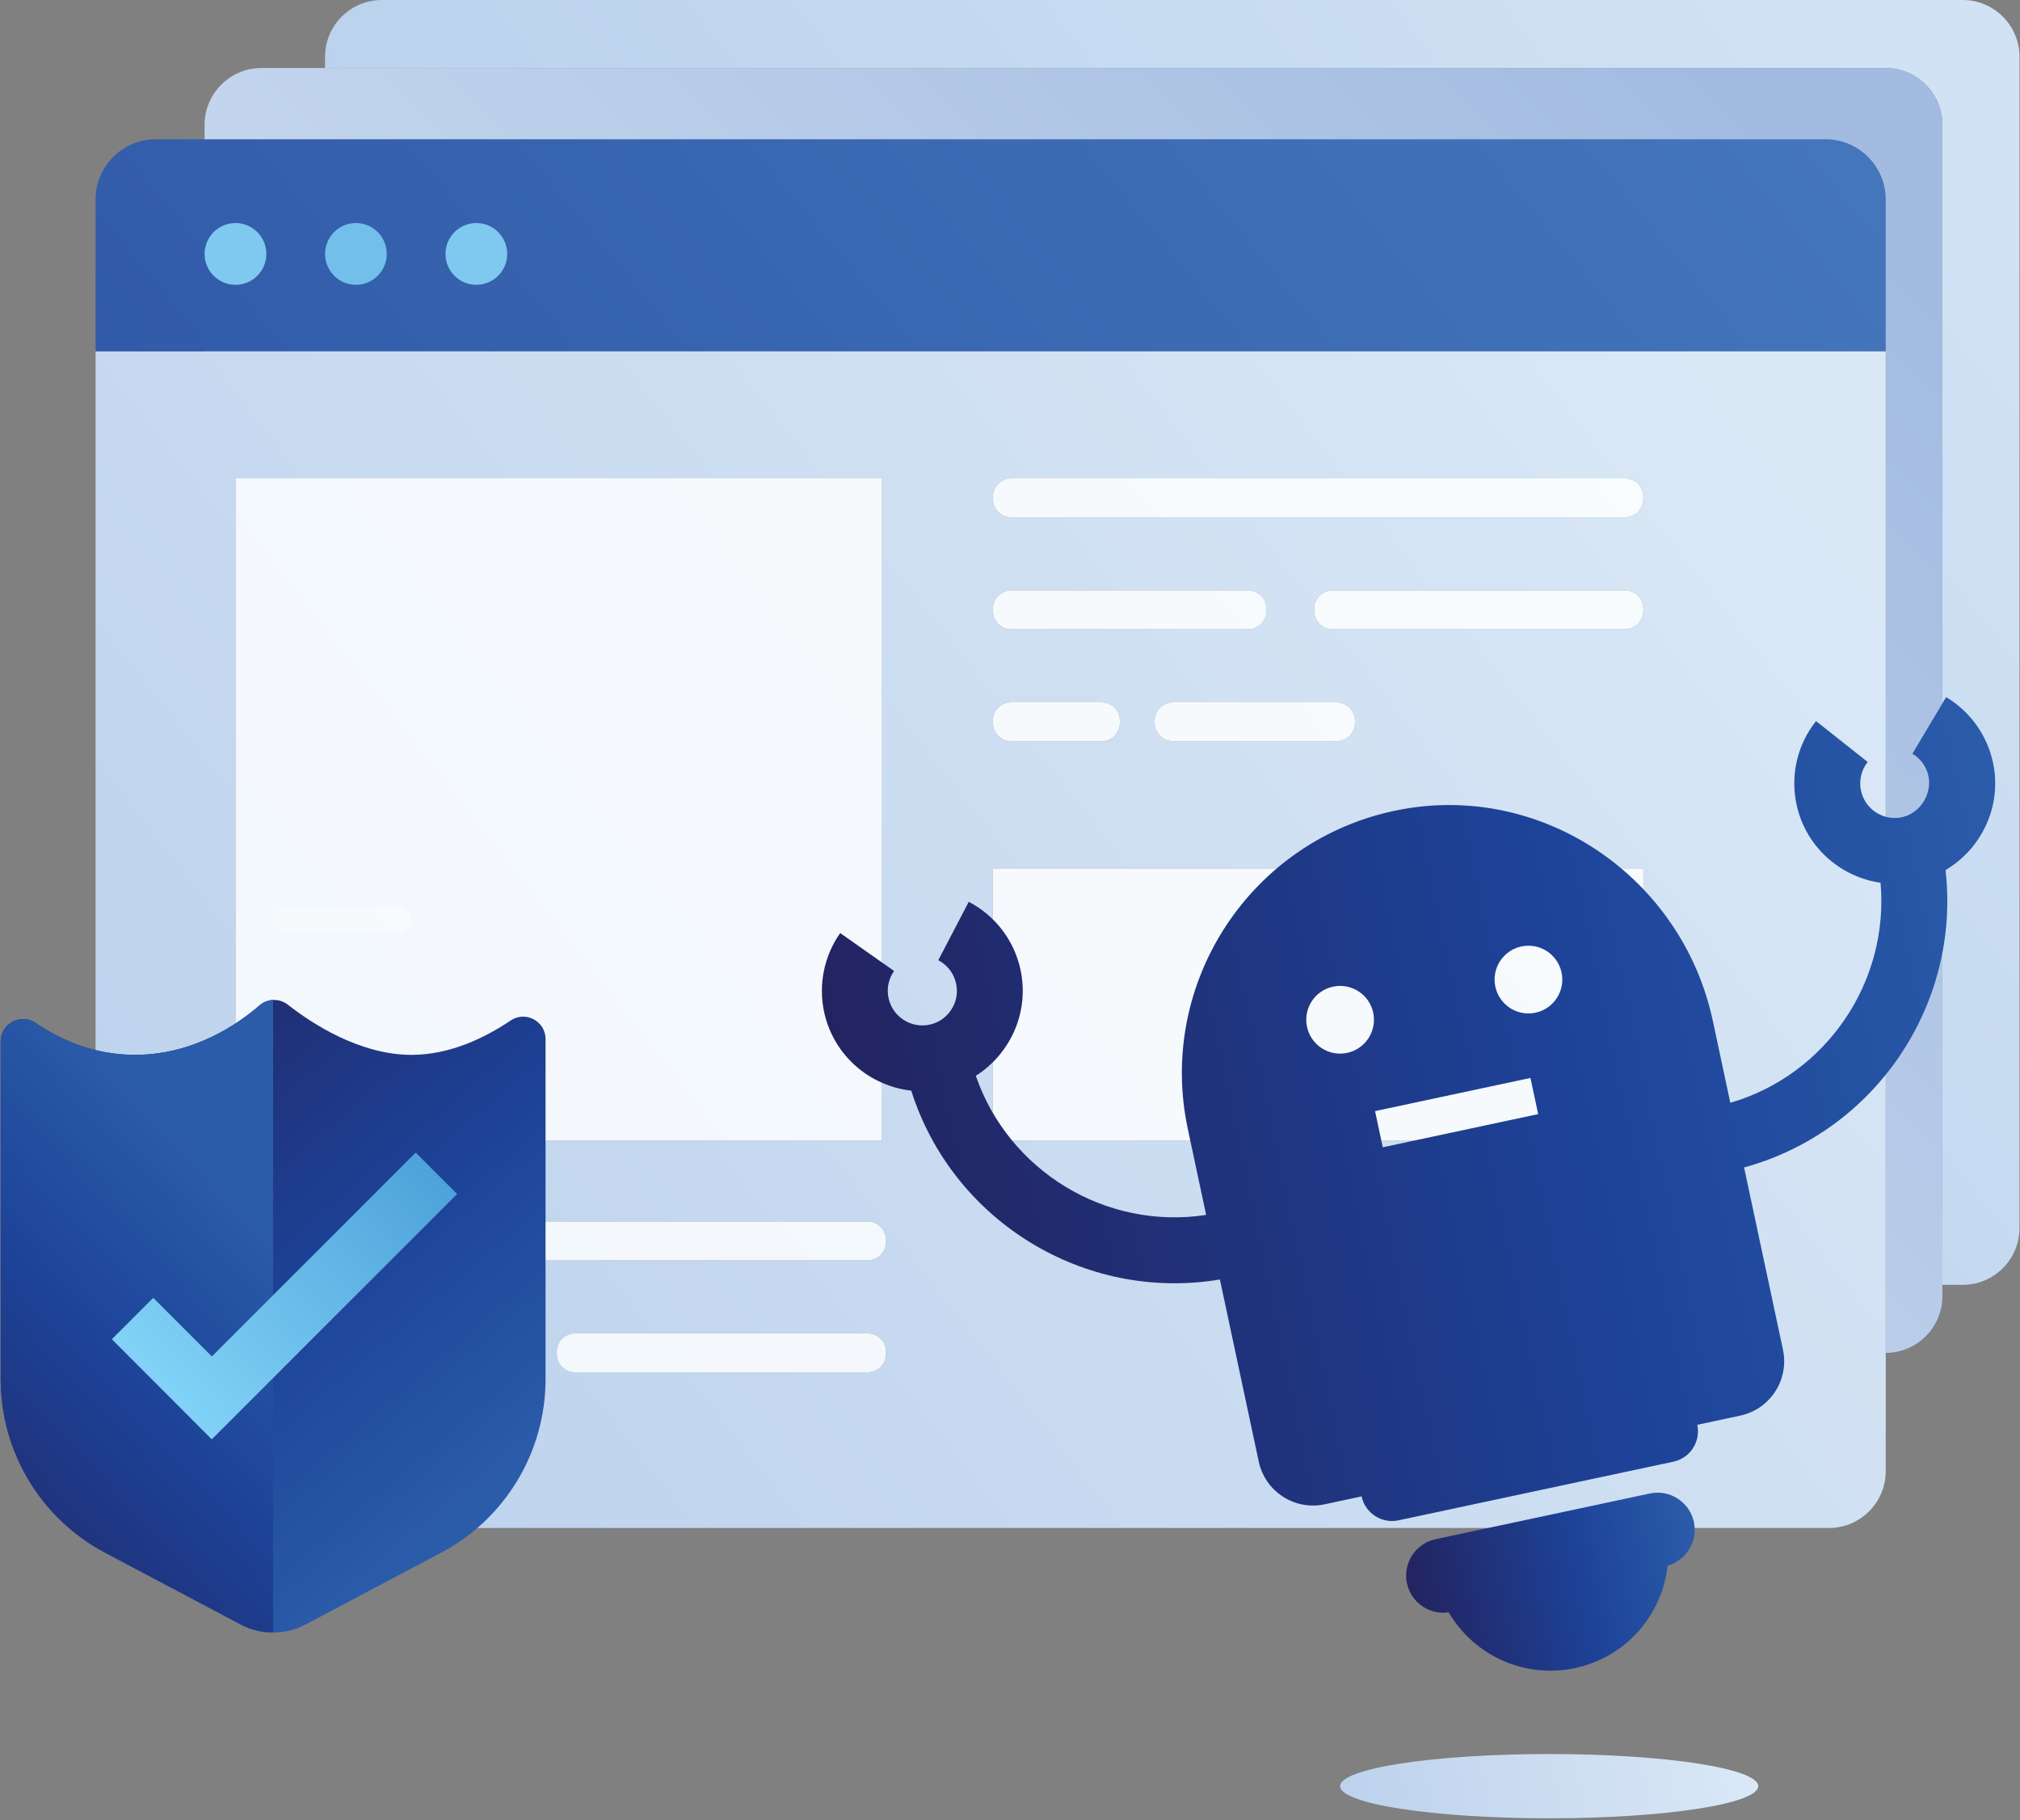 <?xml version="1.0" encoding="UTF-8" standalone="no"?>
<!DOCTYPE svg PUBLIC "-//W3C//DTD SVG 1.1//EN" "http://www.w3.org/Graphics/SVG/1.1/DTD/svg11.dtd">
<svg width="100%" height="100%" viewBox="0 0 928 836" version="1.1" xmlns="http://www.w3.org/2000/svg" xmlns:xlink="http://www.w3.org/1999/xlink" xml:space="preserve" xmlns:serif="http://www.serif.com/" style="fill-rule:evenodd;clip-rule:evenodd;stroke-linejoin:round;stroke-miterlimit:2;">
    <rect x="0" y="0" width="928" height="836" fill="#808080" stroke="none"/>
    <g transform="matrix(1,0,0,1,-5054.69,-4326.38)">
        <g transform="matrix(2,0,0,2,483.2,19.2)">
            <path d="M2736.6,2448.66L2731.92,2448.66L2731.92,2182.23C2731.92,2175.07 2726.06,2169.21 2718.9,2169.21L2360.41,2169.21L2360.41,2166.61C2360.41,2159.45 2366.27,2153.59 2373.43,2153.59L2736.6,2153.59C2743.77,2153.59 2749.63,2159.45 2749.63,2166.61L2749.63,2435.63C2749.63,2442.8 2743.77,2448.66 2736.6,2448.66Z" style="fill:url(#_Linear1);"/>
        </g>
        <g transform="matrix(2,0,0,2,483.2,19.2)">
            <path d="M2718.9,2464.28L2718.9,2234.27L2332.74,2234.27L2332.74,2182.23C2332.74,2175.07 2338.6,2169.21 2345.77,2169.21L2718.9,2169.21C2726.06,2169.21 2731.92,2175.07 2731.92,2182.23L2731.92,2451.26C2731.92,2458.42 2726.06,2464.28 2718.9,2464.28Z" style="fill:url(#_Linear2);"/>
        </g>
        <g transform="matrix(2,0,0,2,483.2,19.2)">
            <path d="M2705.87,2504.5L2320.72,2504.5C2313.56,2504.5 2307.7,2498.64 2307.7,2491.48L2307.7,2234.27L2718.9,2234.27L2718.9,2491.48C2718.9,2498.64 2713.04,2504.5 2705.87,2504.5ZM2417.85,2459.81C2415.52,2459.81 2413.63,2461.7 2413.63,2464.03L2413.63,2464.54C2413.63,2466.87 2415.52,2468.75 2417.85,2468.75L2485.04,2468.75C2487.37,2468.75 2489.26,2466.87 2489.26,2464.54L2489.26,2464.03C2489.26,2461.7 2487.37,2459.81 2485.04,2459.81L2417.85,2459.81ZM2344.05,2459.81C2341.72,2459.81 2339.84,2461.7 2339.84,2464.03L2339.84,2464.54C2339.84,2466.87 2341.72,2468.75 2344.05,2468.75L2398.45,2468.75C2400.78,2468.75 2402.66,2466.87 2402.66,2464.54L2402.66,2464.03C2402.66,2461.7 2400.78,2459.81 2398.45,2459.81L2344.05,2459.81ZM2344.05,2434.1C2341.72,2434.1 2339.84,2435.99 2339.84,2438.32L2339.84,2438.83C2339.84,2441.15 2341.72,2443.04 2344.05,2443.04L2485.04,2443.04C2487.37,2443.04 2489.26,2441.15 2489.26,2438.83L2489.26,2438.32C2489.26,2435.99 2487.37,2434.1 2485.04,2434.1L2344.05,2434.1ZM2513.81,2353.02L2513.81,2415.52L2663.23,2415.52L2663.23,2353.02L2513.81,2353.02ZM2339.84,2263.46L2339.84,2415.52L2488.23,2415.52L2488.23,2263.46L2339.84,2263.46ZM2555.19,2314.88C2552.86,2314.88 2550.97,2316.76 2550.97,2319.09L2550.97,2319.6C2550.97,2321.93 2552.86,2323.82 2555.19,2323.82L2592.77,2323.82C2595.1,2323.82 2596.99,2321.93 2596.99,2319.6L2596.99,2319.09C2596.99,2316.76 2595.1,2314.88 2592.77,2314.88L2555.19,2314.88ZM2518.03,2314.88C2515.7,2314.88 2513.81,2316.76 2513.81,2319.09L2513.81,2319.6C2513.81,2321.93 2515.7,2323.82 2518.03,2323.82L2538.78,2323.82C2541.11,2323.82 2542.99,2321.93 2542.99,2319.6L2542.99,2319.09C2542.99,2316.76 2541.11,2314.88 2538.78,2314.88L2518.03,2314.88ZM2591.82,2289.17C2589.5,2289.17 2587.61,2291.05 2587.61,2293.38L2587.61,2293.89C2587.61,2296.22 2589.5,2298.11 2591.82,2298.11L2659.02,2298.11C2661.35,2298.11 2663.23,2296.22 2663.23,2293.89L2663.23,2293.38C2663.23,2291.05 2661.35,2289.17 2659.02,2289.17L2591.82,2289.17ZM2518.03,2289.17C2515.7,2289.17 2513.81,2291.05 2513.81,2293.38L2513.81,2293.89C2513.81,2296.22 2515.7,2298.11 2518.03,2298.11L2572.42,2298.11C2574.75,2298.11 2576.64,2296.22 2576.64,2293.89L2576.64,2293.38C2576.64,2291.05 2574.75,2289.17 2572.42,2289.17L2518.03,2289.17ZM2518.03,2263.46C2515.7,2263.46 2513.81,2265.34 2513.81,2267.67L2513.81,2268.18C2513.81,2270.51 2515.7,2272.4 2518.03,2272.4L2659.02,2272.4C2661.35,2272.4 2663.23,2270.51 2663.23,2268.18L2663.23,2267.67C2663.23,2265.34 2661.35,2263.46 2659.02,2263.46L2518.03,2263.46Z" style="fill:url(#_Linear3);"/>
        </g>
        <g transform="matrix(2,0,0,2,483.2,19.2)">
            <path d="M2705.09,2185.57L2321.51,2185.57C2313.91,2185.57 2307.7,2191.78 2307.7,2199.38L2307.7,2234.27L2718.9,2234.27L2718.9,2199.38C2718.9,2191.78 2712.68,2185.57 2705.09,2185.57Z" style="fill:url(#_Linear4);"/>
        </g>
        <g transform="matrix(2,0,0,2,483.2,19.2)">
            <path d="M2346.93,2211.91C2346.93,2215.82 2343.75,2219 2339.84,2219C2335.92,2219 2332.74,2215.82 2332.74,2211.91C2332.74,2207.99 2335.92,2204.81 2339.84,2204.81C2343.75,2204.81 2346.93,2207.99 2346.93,2211.91Z" style="fill:rgb(127,200,239);fill-rule:nonzero;"/>
        </g>
        <g transform="matrix(2,0,0,2,483.2,19.2)">
            <path d="M2374.59,2211.91C2374.59,2215.82 2371.42,2219 2367.5,2219C2363.58,2219 2360.41,2215.82 2360.41,2211.91C2360.41,2207.99 2363.58,2204.81 2367.5,2204.81C2371.42,2204.81 2374.59,2207.99 2374.59,2211.91Z" style="fill:rgb(113,191,234);fill-rule:nonzero;"/>
        </g>
        <g transform="matrix(2,0,0,2,483.2,19.2)">
            <path d="M2402.26,2211.91C2402.26,2215.82 2399.08,2219 2395.16,2219C2391.25,2219 2388.07,2215.82 2388.07,2211.91C2388.07,2207.99 2391.25,2204.81 2395.16,2204.81C2399.08,2204.81 2402.26,2207.99 2402.26,2211.91Z" style="fill:rgb(127,200,239);fill-rule:nonzero;"/>
        </g>
        <g transform="matrix(2,0,0,2,483.2,19.2)">
            <rect x="2339.84" y="2263.46" width="148.39" height="152.06" style="fill:url(#_Linear5);"/>
        </g>
        <g transform="matrix(2,0,0,2,483.2,19.2)">
            <rect x="2513.81" y="2353.02" width="149.42" height="62.5" style="fill:url(#_Linear6);"/>
        </g>
        <g transform="matrix(2,0,0,2,483.2,19.2)">
            <path d="M2538.78,2323.82L2518.03,2323.82C2515.7,2323.82 2513.81,2321.93 2513.81,2319.6L2513.81,2319.09C2513.81,2316.76 2515.7,2314.88 2518.03,2314.88L2538.78,2314.88C2541.11,2314.88 2542.99,2316.76 2542.99,2319.09L2542.99,2319.6C2542.99,2321.93 2541.11,2323.82 2538.78,2323.82Z" style="fill:url(#_Linear7);"/>
        </g>
        <g transform="matrix(2,0,0,2,483.2,19.2)">
            <path d="M2592.77,2323.82L2555.19,2323.82C2552.86,2323.82 2550.97,2321.93 2550.97,2319.6L2550.97,2319.09C2550.97,2316.76 2552.86,2314.88 2555.19,2314.88L2592.77,2314.88C2595.1,2314.88 2596.99,2316.76 2596.99,2319.09L2596.99,2319.6C2596.99,2321.93 2595.1,2323.82 2592.77,2323.82Z" style="fill:url(#_Linear8);"/>
        </g>
        <g transform="matrix(2,0,0,2,483.2,19.2)">
            <path d="M2572.42,2298.11L2518.03,2298.11C2515.7,2298.11 2513.81,2296.22 2513.81,2293.89L2513.81,2293.38C2513.81,2291.05 2515.7,2289.17 2518.03,2289.17L2572.42,2289.17C2574.75,2289.17 2576.64,2291.05 2576.64,2293.38L2576.64,2293.89C2576.64,2296.22 2574.75,2298.11 2572.42,2298.11Z" style="fill:url(#_Linear9);"/>
        </g>
        <g transform="matrix(2,0,0,2,483.2,19.2)">
            <path d="M2659.02,2298.11L2591.82,2298.11C2589.5,2298.11 2587.61,2296.22 2587.61,2293.89L2587.61,2293.38C2587.61,2291.05 2589.5,2289.17 2591.82,2289.17L2659.02,2289.17C2661.35,2289.17 2663.23,2291.05 2663.23,2293.38L2663.23,2293.89C2663.23,2296.22 2661.35,2298.11 2659.02,2298.11Z" style="fill:url(#_Linear10);"/>
        </g>
        <g transform="matrix(2,0,0,2,483.2,19.2)">
            <path d="M2659.02,2272.4L2518.03,2272.4C2515.7,2272.4 2513.81,2270.51 2513.81,2268.18L2513.81,2267.67C2513.81,2265.34 2515.7,2263.46 2518.03,2263.46L2659.02,2263.46C2661.35,2263.46 2663.23,2265.34 2663.23,2267.67L2663.23,2268.18C2663.23,2270.51 2661.35,2272.4 2659.02,2272.4Z" style="fill:url(#_Linear11);"/>
        </g>
        <g transform="matrix(2,0,0,2,483.2,19.2)">
            <path d="M2398.45,2468.75L2344.05,2468.75C2341.72,2468.75 2339.84,2466.87 2339.84,2464.54L2339.84,2464.03C2339.84,2461.7 2341.72,2459.81 2344.05,2459.81L2398.45,2459.81C2400.78,2459.81 2402.66,2461.7 2402.66,2464.03L2402.66,2464.54C2402.66,2466.87 2400.78,2468.75 2398.45,2468.75Z" style="fill:url(#_Linear12);"/>
        </g>
        <g transform="matrix(2,0,0,2,483.2,19.2)">
            <path d="M2485.04,2468.75L2417.85,2468.75C2415.52,2468.75 2413.63,2466.87 2413.63,2464.54L2413.63,2464.03C2413.63,2461.7 2415.52,2459.81 2417.85,2459.81L2485.04,2459.81C2487.37,2459.81 2489.26,2461.7 2489.26,2464.03L2489.26,2464.54C2489.26,2466.87 2487.37,2468.75 2485.04,2468.75Z" style="fill:url(#_Linear13);"/>
        </g>
        <g transform="matrix(2,0,0,2,483.2,19.2)">
            <path d="M2485.04,2443.04L2344.05,2443.04C2341.72,2443.04 2339.84,2441.15 2339.84,2438.83L2339.84,2438.32C2339.84,2435.99 2341.72,2434.1 2344.05,2434.1L2485.04,2434.1C2487.37,2434.1 2489.26,2435.99 2489.26,2438.32L2489.26,2438.83C2489.26,2441.15 2487.37,2443.04 2485.04,2443.04Z" style="fill:url(#_Linear14);"/>
        </g>
        <g transform="matrix(2,0,0,2,483.2,19.2)">
            <path d="M2638.46,2386.16C2634.26,2387.06 2630.13,2384.38 2629.23,2380.18C2628.33,2375.98 2631.01,2371.84 2635.21,2370.95C2639.41,2370.05 2643.54,2372.73 2644.44,2376.93C2645.34,2381.13 2642.66,2385.26 2638.46,2386.16ZM2639.07,2409.45L2603.37,2417.07L2601.6,2408.76L2637.29,2401.15L2639.07,2409.45ZM2585.97,2389.4C2585.07,2385.2 2587.75,2381.07 2591.95,2380.18C2596.15,2379.28 2600.28,2381.96 2601.18,2386.16C2602.07,2390.36 2599.39,2394.49 2595.19,2395.39C2590.99,2396.28 2586.86,2393.6 2585.97,2389.4ZM2732.78,2313.69L2725.03,2326.69C2726.78,2327.74 2728.03,2329.36 2728.59,2331.29C2729.79,2335.46 2727.08,2340.18 2722.87,2341.21C2718.51,2342.28 2714.15,2339.52 2713.22,2335.16C2712.72,2332.84 2713.28,2330.44 2714.76,2328.58L2702.89,2319.19C2698.6,2324.6 2696.97,2331.57 2698.41,2338.32C2700.48,2348.03 2708.42,2354.98 2717.71,2356.32C2719.72,2379.07 2705.31,2400.39 2683.2,2406.86L2679.2,2388.08C2672.14,2354.99 2639.94,2333.03 2606.76,2339.65C2573.05,2346.39 2551.44,2379.35 2558.59,2412.87L2562.8,2432.6C2539.69,2436.14 2517.42,2422.48 2509.89,2400.65C2517.83,2395.63 2522.24,2386.04 2520.17,2376.34C2518.73,2369.59 2514.39,2363.89 2508.27,2360.69L2501.27,2374.11C2503.89,2375.48 2505.56,2378.18 2505.54,2381.25C2505.52,2384.43 2503.49,2387.37 2500.53,2388.53C2495.85,2390.35 2490.85,2387.5 2489.84,2382.8C2489.38,2380.62 2489.83,2378.41 2491.12,2376.58L2478.74,2367.87C2475.05,2373.11 2473.7,2379.7 2475.04,2385.96C2477.16,2395.92 2485.46,2402.99 2495.06,2404.06C2504.52,2433.91 2534.76,2452.65 2565.96,2447.43L2574.88,2489.24C2576.35,2496.13 2583.12,2500.53 2590.01,2499.06L2598.51,2497.24C2599.33,2501.1 2603.13,2503.56 2606.98,2502.74L2670.13,2489.27C2673.98,2488.45 2676.44,2484.65 2675.62,2480.8L2685.48,2478.69C2692.37,2477.23 2696.76,2470.45 2695.3,2463.56L2686.37,2421.7C2716.55,2413.45 2736.16,2384.25 2732.64,2353.4C2740.97,2348.5 2745.66,2338.66 2743.54,2328.7C2742.2,2322.44 2738.28,2316.97 2732.78,2313.69Z" style="fill:url(#_Linear15);"/>
        </g>
        <g transform="matrix(2,0,0,2,483.2,19.2)">
            <path d="M2664.7,2496.58L2615.51,2507.07C2610.89,2508.05 2607.95,2512.59 2608.93,2517.21C2609.88,2521.64 2614.1,2524.52 2618.51,2523.87C2624.25,2533.68 2635.82,2539.17 2647.54,2536.67C2659.26,2534.17 2667.57,2524.44 2668.81,2513.15C2673.11,2511.93 2675.78,2507.58 2674.84,2503.15C2673.86,2498.54 2669.32,2495.59 2664.7,2496.58Z" style="fill:url(#_Linear16);"/>
        </g>
        <g transform="matrix(2,0,0,2,483.2,19.2)">
            <path d="M2689.62,2563.79C2689.62,2567.86 2668.11,2571.17 2641.59,2571.17C2615.07,2571.17 2593.57,2567.86 2593.57,2563.79C2593.57,2559.71 2615.07,2556.41 2641.59,2556.41C2668.11,2556.41 2689.62,2559.71 2689.62,2563.79Z" style="fill:url(#_Linear17);"/>
        </g>
        <g transform="matrix(0.687,0,0,0.687,2462.99,2355.58)">
            <g transform="matrix(2,0,0,2,369.156,3083.24)">
                <path d="M1834.54,204.616L1796.96,204.616C1794.64,204.616 1792.75,202.727 1792.75,200.398L1792.75,199.89C1792.75,197.561 1794.64,195.672 1796.96,195.672L1834.54,195.672C1836.87,195.672 1838.76,197.561 1838.76,199.89L1838.76,200.398C1838.76,202.727 1836.87,204.616 1834.54,204.616Z" style="fill:url(#_Linear18);"/>
            </g>
        </g>
        <g transform="matrix(0.687,0,0,0.687,2462.99,2355.58)">
            <g transform="matrix(2,0,0,2,158.089,3110.35)">
                <path d="M1954.68,398.232L1909.38,422.212C1902.59,425.809 1894.45,425.809 1887.66,422.212L1842.36,398.232C1820.87,386.857 1807.43,364.536 1807.43,340.224L1807.43,227.328C1807.43,221.29 1814.19,217.771 1819.18,221.178C1826.91,226.465 1838.21,231.799 1852.33,231.799C1872.04,231.799 1886.9,221.41 1893.96,215.262C1896.66,212.909 1900.65,212.838 1903.47,215.049C1911.27,221.167 1927.35,231.799 1944.82,231.799C1957.86,231.799 1969.7,225.876 1977.92,220.327C1982.9,216.967 1989.61,220.508 1989.61,226.516L1989.61,340.224C1989.61,364.536 1976.17,386.857 1954.68,398.232Z" style="fill:url(#_Linear19);"/>
            </g>
        </g>
        <g transform="matrix(0.687,0,0,0.687,2462.99,2355.58)">
            <g transform="matrix(2,0,0,2,158.089,3110.35)">
                <path d="M1893.96,215.262C1886.9,221.41 1872.04,231.799 1852.33,231.799C1838.21,231.799 1826.91,226.465 1819.18,221.178C1814.19,217.771 1807.43,221.29 1807.43,227.328L1807.43,340.224C1807.43,364.536 1820.87,386.857 1842.36,398.232L1887.66,422.212C1891.06,424.01 1894.79,424.909 1898.52,424.909L1898.52,213.454C1896.88,213.522 1895.27,214.121 1893.96,215.262Z" style="fill:url(#_Linear20);"/>
            </g>
        </g>
        <g transform="matrix(0.687,0,0,0.687,2462.99,2355.58)">
            <g transform="matrix(2,0,0,2,158.089,3110.35)">
                <path d="M1946.19,264.473L1878.04,332.626L1858.44,313.022L1844.6,326.86L1878.01,360.328L1960.03,278.311L1946.19,264.473Z" style="fill:url(#_Linear21);"/>
            </g>
        </g>
    </g>
    <defs>
        <linearGradient id="_Linear1" x1="0" y1="0" x2="1" y2="0" gradientUnits="userSpaceOnUse" gradientTransform="matrix(327.509,-249.626,249.626,327.509,2394.23,2423.67)"><stop offset="0" style="stop-color:rgb(176,203,234);stop-opacity:1"/><stop offset="1" style="stop-color:rgb(209,226,244);stop-opacity:1"/></linearGradient>
        <linearGradient id="_Linear2" x1="0" y1="0" x2="1" y2="0" gradientUnits="userSpaceOnUse" gradientTransform="matrix(-306.543,310.881,-310.881,-306.543,2679.34,2167.65)"><stop offset="0" style="stop-color:rgb(163,187,225);stop-opacity:1"/><stop offset="1" style="stop-color:rgb(218,232,246);stop-opacity:1"/></linearGradient>
        <linearGradient id="_Linear3" x1="0" y1="0" x2="1" y2="0" gradientUnits="userSpaceOnUse" gradientTransform="matrix(332.763,-253.63,253.63,332.763,2350.43,2490.23)"><stop offset="0" style="stop-color:rgb(189,210,237);stop-opacity:1"/><stop offset="1" style="stop-color:rgb(218,232,246);stop-opacity:1"/></linearGradient>
        <linearGradient id="_Linear4" x1="0" y1="0" x2="1" y2="0" gradientUnits="userSpaceOnUse" gradientTransform="matrix(-264.325,216.722,-216.722,-264.325,2644.23,2106.22)"><stop offset="0" style="stop-color:rgb(68,118,187);stop-opacity:1"/><stop offset="1" style="stop-color:rgb(49,91,169);stop-opacity:1"/></linearGradient>
        <linearGradient id="_Linear5" x1="0" y1="0" x2="1" y2="0" gradientUnits="userSpaceOnUse" gradientTransform="matrix(332.763,-253.63,253.63,332.763,2350.43,2490.23)"><stop offset="0" style="stop-color:rgb(242,247,252);stop-opacity:1"/><stop offset="1" style="stop-color:rgb(249,252,254);stop-opacity:1"/></linearGradient>
        <linearGradient id="_Linear6" x1="0" y1="0" x2="1" y2="0" gradientUnits="userSpaceOnUse" gradientTransform="matrix(332.763,-253.63,253.63,332.763,2350.43,2490.23)"><stop offset="0" style="stop-color:rgb(242,247,252);stop-opacity:1"/><stop offset="1" style="stop-color:rgb(249,252,254);stop-opacity:1"/></linearGradient>
        <linearGradient id="_Linear7" x1="0" y1="0" x2="1" y2="0" gradientUnits="userSpaceOnUse" gradientTransform="matrix(332.763,-253.63,253.63,332.763,2350.43,2490.23)"><stop offset="0" style="stop-color:rgb(242,247,252);stop-opacity:1"/><stop offset="1" style="stop-color:rgb(249,252,254);stop-opacity:1"/></linearGradient>
        <linearGradient id="_Linear8" x1="0" y1="0" x2="1" y2="0" gradientUnits="userSpaceOnUse" gradientTransform="matrix(332.763,-253.63,253.63,332.763,2350.43,2490.23)"><stop offset="0" style="stop-color:rgb(242,247,252);stop-opacity:1"/><stop offset="1" style="stop-color:rgb(249,252,254);stop-opacity:1"/></linearGradient>
        <linearGradient id="_Linear9" x1="0" y1="0" x2="1" y2="0" gradientUnits="userSpaceOnUse" gradientTransform="matrix(332.763,-253.63,253.63,332.763,2350.43,2490.23)"><stop offset="0" style="stop-color:rgb(242,247,252);stop-opacity:1"/><stop offset="1" style="stop-color:rgb(249,252,254);stop-opacity:1"/></linearGradient>
        <linearGradient id="_Linear10" x1="0" y1="0" x2="1" y2="0" gradientUnits="userSpaceOnUse" gradientTransform="matrix(332.763,-253.63,253.63,332.763,2350.43,2490.23)"><stop offset="0" style="stop-color:rgb(242,247,252);stop-opacity:1"/><stop offset="1" style="stop-color:rgb(249,252,254);stop-opacity:1"/></linearGradient>
        <linearGradient id="_Linear11" x1="0" y1="0" x2="1" y2="0" gradientUnits="userSpaceOnUse" gradientTransform="matrix(332.763,-253.63,253.63,332.763,2350.43,2490.23)"><stop offset="0" style="stop-color:rgb(242,247,252);stop-opacity:1"/><stop offset="1" style="stop-color:rgb(249,252,254);stop-opacity:1"/></linearGradient>
        <linearGradient id="_Linear12" x1="0" y1="0" x2="1" y2="0" gradientUnits="userSpaceOnUse" gradientTransform="matrix(332.763,-253.63,253.63,332.763,2350.43,2490.23)"><stop offset="0" style="stop-color:rgb(242,247,252);stop-opacity:1"/><stop offset="1" style="stop-color:rgb(249,252,254);stop-opacity:1"/></linearGradient>
        <linearGradient id="_Linear13" x1="0" y1="0" x2="1" y2="0" gradientUnits="userSpaceOnUse" gradientTransform="matrix(332.763,-253.63,253.63,332.763,2350.43,2490.23)"><stop offset="0" style="stop-color:rgb(242,247,252);stop-opacity:1"/><stop offset="1" style="stop-color:rgb(249,252,254);stop-opacity:1"/></linearGradient>
        <linearGradient id="_Linear14" x1="0" y1="0" x2="1" y2="0" gradientUnits="userSpaceOnUse" gradientTransform="matrix(332.763,-253.63,253.63,332.763,2350.43,2490.23)"><stop offset="0" style="stop-color:rgb(242,247,252);stop-opacity:1"/><stop offset="1" style="stop-color:rgb(249,252,254);stop-opacity:1"/></linearGradient>
        <linearGradient id="_Linear15" x1="0" y1="0" x2="1" y2="0" gradientUnits="userSpaceOnUse" gradientTransform="matrix(268.498,-57.269,57.269,268.498,2487.96,2446.56)"><stop offset="0" style="stop-color:rgb(35,35,96);stop-opacity:1"/><stop offset="0.6" style="stop-color:rgb(29,67,153);stop-opacity:1"/><stop offset="1" style="stop-color:rgb(43,92,170);stop-opacity:1"/></linearGradient>
        <linearGradient id="_Linear16" x1="0" y1="0" x2="1" y2="0" gradientUnits="userSpaceOnUse" gradientTransform="matrix(65.906,-14.057,14.057,65.906,2610.87,2526.28)"><stop offset="0" style="stop-color:rgb(35,35,96);stop-opacity:1"/><stop offset="0.6" style="stop-color:rgb(29,67,153);stop-opacity:1"/><stop offset="1" style="stop-color:rgb(43,92,170);stop-opacity:1"/></linearGradient>
        <linearGradient id="_Linear17" x1="0" y1="0" x2="1" y2="0" gradientUnits="userSpaceOnUse" gradientTransform="matrix(91.916,-19.603,19.603,91.916,2595.64,2573.59)"><stop offset="0" style="stop-color:rgb(189,210,237);stop-opacity:1"/><stop offset="1" style="stop-color:rgb(218,232,246);stop-opacity:1"/></linearGradient>
        <linearGradient id="_Linear18" x1="0" y1="0" x2="1" y2="0" gradientUnits="userSpaceOnUse" gradientTransform="matrix(332.763,-253.63,253.63,332.763,1592.2,371.025)"><stop offset="0" style="stop-color:rgb(242,247,252);stop-opacity:1"/><stop offset="1" style="stop-color:rgb(249,252,254);stop-opacity:1"/></linearGradient>
        <linearGradient id="_Linear19" x1="0" y1="0" x2="1" y2="0" gradientUnits="userSpaceOnUse" gradientTransform="matrix(144.571,172.108,-172.108,144.571,1825.98,207.591)"><stop offset="0" style="stop-color:rgb(35,35,96);stop-opacity:1"/><stop offset="0.6" style="stop-color:rgb(29,67,153);stop-opacity:1"/><stop offset="1" style="stop-color:rgb(43,92,170);stop-opacity:1"/></linearGradient>
        <linearGradient id="_Linear20" x1="0" y1="0" x2="1" y2="0" gradientUnits="userSpaceOnUse" gradientTransform="matrix(126.884,-117.308,117.308,126.884,1767.89,403.142)"><stop offset="0" style="stop-color:rgb(35,35,96);stop-opacity:1"/><stop offset="0.6" style="stop-color:rgb(29,67,153);stop-opacity:1"/><stop offset="1" style="stop-color:rgb(43,92,170);stop-opacity:1"/></linearGradient>
        <linearGradient id="_Linear21" x1="0" y1="0" x2="1" y2="0" gradientUnits="userSpaceOnUse" gradientTransform="matrix(87.663,-81.047,81.047,87.663,1861.32,343.06)"><stop offset="0" style="stop-color:rgb(129,210,246);stop-opacity:1"/><stop offset="1" style="stop-color:rgb(76,161,217);stop-opacity:1"/></linearGradient>
    </defs>
</svg>
